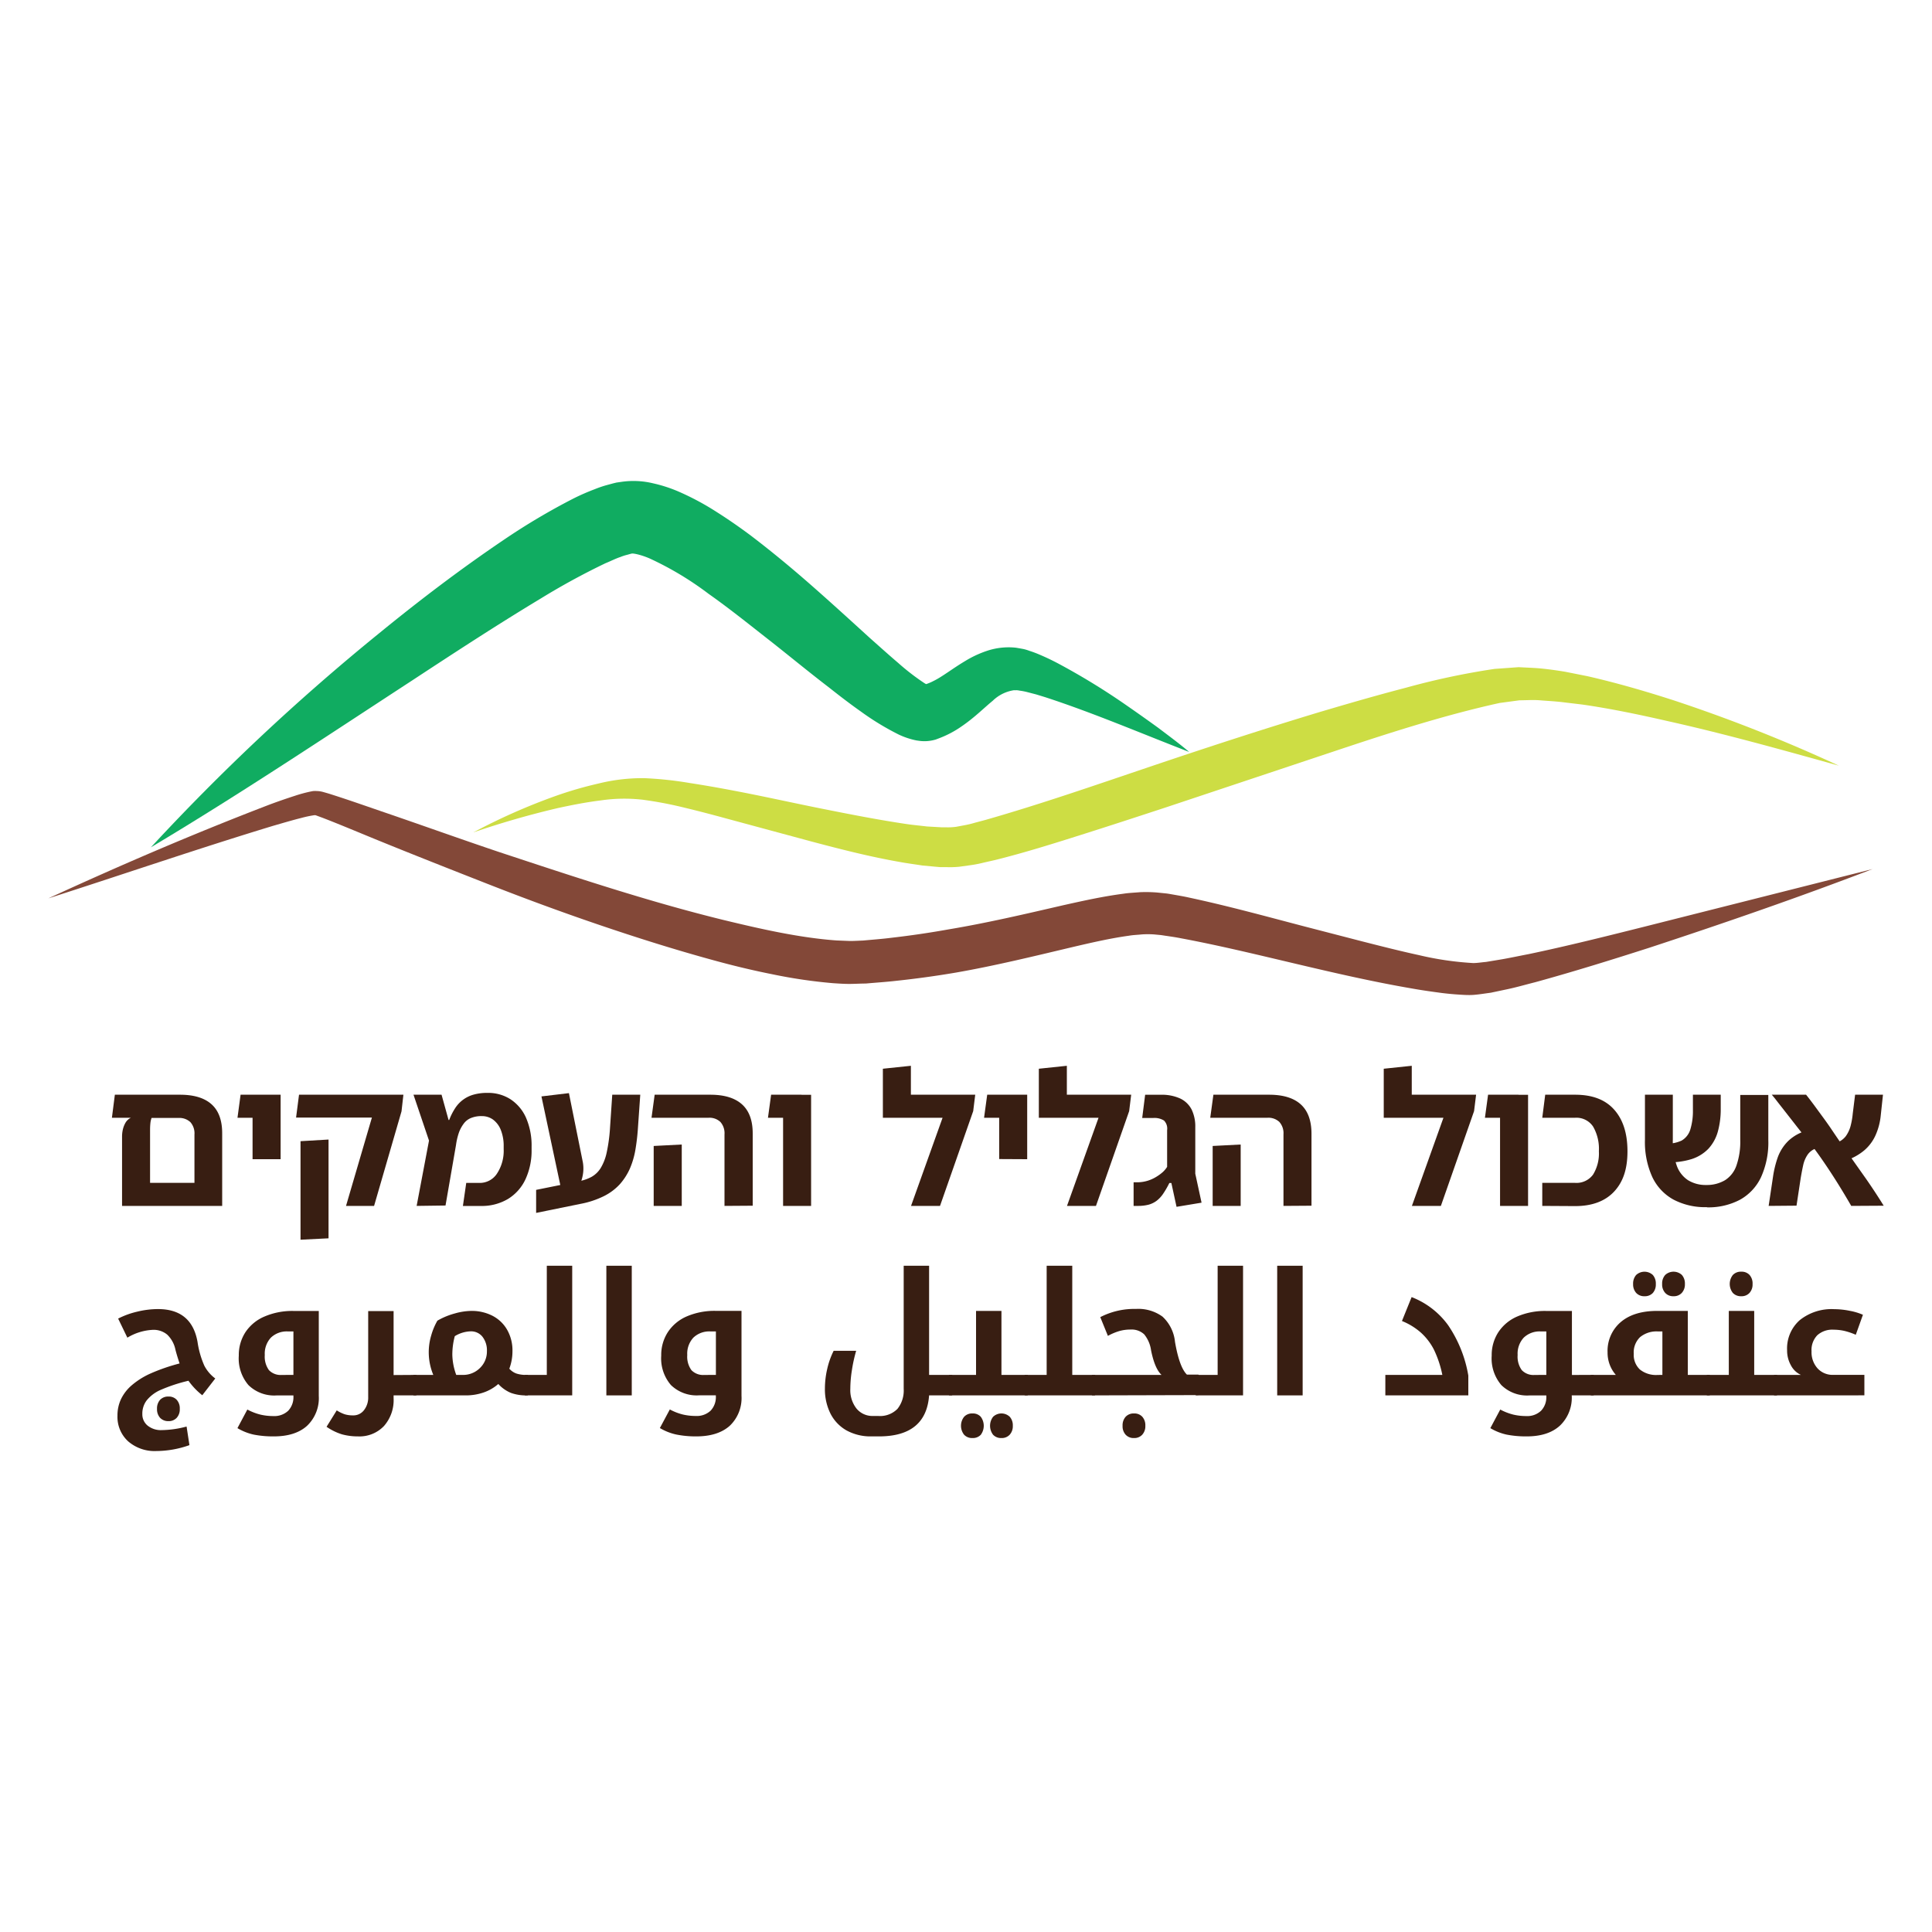 <svg id="Layer_1" data-name="Layer 1" xmlns="http://www.w3.org/2000/svg" viewBox="0 0 400 400"><defs><style>.cls-1{fill:#834838;}.cls-2{fill:#cddd44;}.cls-3{fill:#10ac61;}.cls-4{fill:#381e12;}</style></defs><title>logo</title><path class="cls-1" d="M10,186c14.87-6.84,29.87-13.29,45.21-19.19,1.93-.74,3.87-1.41,5.88-2.06a29.17,29.17,0,0,1,3.26-.88l.49-.09a7.3,7.3,0,0,1,.81,0A5.42,5.42,0,0,1,67,164c.53.15,1.1.31,1.58.47,4,1.27,7.8,2.63,11.68,3.95,7.73,2.65,15.39,5.4,23.12,8,15.45,5.1,30.89,10.25,46.53,14.08,7.78,1.88,15.67,3.66,23.28,4.21l2.8.11c.91,0,1.78-.06,2.69-.09,2-.19,4-.33,5.93-.58q5.93-.68,11.83-1.74c7.9-1.32,15.72-3.15,23.73-5,4-.89,8.08-1.81,12.46-2.38,1.07-.17,2.26-.21,3.38-.31a28.61,28.61,0,0,1,3.59.07l1.77.18c.58.06,1.08.17,1.63.26,1.07.19,2.15.37,3.16.6,8.23,1.76,16.07,3.93,24,6l11.82,3.06c3.93,1,7.85,2,11.76,2.85A64.4,64.4,0,0,0,305,199.39c.88,0,1.76-.16,2.65-.23l2.9-.48c1.93-.32,3.93-.76,5.89-1.13,7.92-1.66,15.84-3.64,23.74-5.62l47.52-12c-15.28,5.86-30.74,11.2-46.29,16.31-7.8,2.5-15.61,4.93-23.57,7.12-2,.5-4,1.09-6.06,1.51l-3.12.66c-1.14.15-2.28.34-3.44.44s-2.38,0-3.45-.07-2.18-.18-3.24-.31c-2.09-.28-4.19-.57-6.23-.94-8.21-1.41-16.18-3.26-24.15-5.14s-15.91-3.81-23.7-5.26c-1-.2-1.92-.33-2.86-.47-.47-.06-1-.16-1.4-.2l-1.28-.12a19.27,19.27,0,0,0-2.52,0c-.91.1-1.77.11-2.72.28-3.72.51-7.64,1.41-11.57,2.33-7.89,1.87-16,3.86-24.17,5.29q-6.17,1.05-12.41,1.71c-2.08.24-4.18.37-6.26.56-1.13,0-2.31.08-3.44.08s-2.22-.08-3.32-.15a105.24,105.24,0,0,1-12.65-1.86c-4.12-.82-8.16-1.8-12.16-2.9-8-2.19-15.86-4.67-23.65-7.32S108.58,186,100.94,183s-15.27-6-22.82-9.08c-3.77-1.54-7.57-3.15-11.27-4.58l-1.33-.49a1.14,1.14,0,0,1-.19-.07s0,0,0,0l-.27,0a23.41,23.41,0,0,0-2.69.57c-1.92.48-3.85,1.06-5.8,1.62C41.05,175.68,25.58,181,10,186Z"/><path class="cls-2" d="M98,172.34a126.09,126.09,0,0,1,16.83-7.47,78.78,78.78,0,0,1,9-2.63,37.89,37.89,0,0,1,9.54-1.13,75.12,75.12,0,0,1,9.4,1c3.06.47,6.09,1,9.11,1.58,6,1.13,12,2.48,17.94,3.67s11.9,2.36,17.74,3.23c1.46.22,2.89.34,4.34.52l2.09.12,1.05.06,1,0a12.1,12.1,0,0,0,1.91-.11l1.88-.35a19.69,19.69,0,0,0,2-.49l2.11-.56c11.41-3.25,23-7.28,34.52-11.17s23.17-7.69,34.9-11.23c5.88-1.74,11.77-3.45,17.74-5a153.4,153.4,0,0,1,18.33-3.89l5-.36c1.63.1,3.3.13,4.9.3s3.17.39,4.73.65l4.62.92c6.08,1.39,12,3.11,17.85,5a321.12,321.12,0,0,1,34.18,13.52c-11.79-3.28-23.53-6.57-35.37-9.21-5.9-1.35-11.82-2.59-17.73-3.44l-4.42-.53c-1.46-.16-2.91-.23-4.36-.35s-2.83,0-4.24,0l-4.09.55c-11.41,2.5-23.07,6.26-34.55,10.1L241.27,167.2c-5.8,1.9-11.6,3.8-17.45,5.65s-11.69,3.69-17.8,5.21l-2.34.53a24,24,0,0,1-2.42.49l-2.65.37a19.36,19.36,0,0,1-2.64.08l-1.32,0-1.24-.11-2.46-.23c-1.57-.25-3.17-.45-4.72-.74-6.2-1.09-12.16-2.62-18.09-4.19l-17.66-4.77c-2.92-.8-5.85-1.57-8.77-2.27a79.79,79.79,0,0,0-8.69-1.65,33.6,33.6,0,0,0-8.66.15c-2.94.36-5.9.94-8.85,1.58A180.9,180.9,0,0,0,98,172.34Z"/><path class="cls-3" d="M31.24,175.43A454.6,454.6,0,0,1,78.3,131.27c8.35-6.83,16.94-13.38,26-19.5a136.1,136.1,0,0,1,14.55-8.62,46,46,0,0,1,4.27-1.86,22.45,22.45,0,0,1,2.45-.84l1.36-.37.7-.17.91-.13a17.3,17.3,0,0,1,6.65.28,29.44,29.44,0,0,1,5.08,1.62,55.24,55.24,0,0,1,8.15,4.35c2.48,1.57,4.81,3.2,7.06,4.88,4.46,3.4,8.67,6.9,12.74,10.48s8,7.17,11.91,10.73c2,1.77,3.9,3.49,5.83,5.13a48.1,48.1,0,0,0,5.43,4.19c.35.21.67.36.61.37h0l-.14,0c-.06,0-.29,0-.51,0a3.73,3.73,0,0,0-.87.17l.29-.07a10,10,0,0,0,2.52-.93c1.83-.89,3.85-2.52,6.57-4.14a22,22,0,0,1,4.73-2.17,14.12,14.12,0,0,1,5.73-.57c.52.08,1,.17,1.55.27a8.67,8.67,0,0,1,1.23.37,21.94,21.94,0,0,1,2.19.82c1.37.58,2.65,1.2,3.89,1.86a142.13,142.13,0,0,1,14,8.58q3.34,2.31,6.61,4.68c2.16,1.64,4.33,3.23,6.41,5-10-3.87-20-8.15-29.85-11.35l-1.83-.56-1.77-.46a12.74,12.74,0,0,0-1.64-.32,3.69,3.69,0,0,0-.72-.09,2.16,2.16,0,0,1-.44,0,8,8,0,0,0-4.44,2.21c-1.71,1.38-3.65,3.38-6.41,5.27a21.08,21.08,0,0,1-4.7,2.48l-.66.25a8.31,8.31,0,0,1-1.85.33,7.92,7.92,0,0,1-1.51-.05l-.64-.09-.51-.11a16.06,16.06,0,0,1-3.12-1.09,55,55,0,0,1-7.84-4.76c-2.3-1.62-4.47-3.29-6.63-5-4.31-3.3-8.41-6.7-12.56-9.95s-8.22-6.52-12.37-9.44a65.68,65.68,0,0,0-12.17-7.31c-1.82-.8-3.65-1.17-3.82-1l-.08,0-.27.08-.57.16a9.44,9.44,0,0,0-1.35.44c-.94.3-2,.85-3.09,1.29A146.08,146.08,0,0,0,112,123.89c-8.92,5.37-17.79,11.16-26.68,17C67.54,152.48,49.77,164.36,31.24,175.43Z"/><path class="cls-4" d="M37.26,226.65q4.35,0,6.56,2T46,234.74v14.93H25.27V235.2a6.63,6.63,0,0,1,.15-1.28,5.19,5.19,0,0,1,.54-1.43,2.58,2.58,0,0,1,1.14-1.07H23.17l.61-4.77Zm3,18.25v-10a3.5,3.5,0,0,0-.85-2.58,3.32,3.32,0,0,0-2.43-.86H31.38a4.7,4.7,0,0,0-.25,1.15q-.06.6-.06,1.26V244.9Z"/><path class="cls-4" d="M49.17,231.42l.64-4.77h5.73v4.77ZM52.29,240V226.65H58.1V240Z"/><path class="cls-4" d="M71.64,249.67,77,231.38H61.3l.61-4.73H83.52l-.39,3.44-5.68,19.58Zm-9.42,7V236.27l5.8-.34v20.45Z"/><path class="cls-4" d="M86.26,249.67l2.56-13.52-3.21-9.5h5.81l1.45,5.23H93a13,13,0,0,1,1.22-2.42,6.63,6.63,0,0,1,3.84-2.83,10.3,10.3,0,0,1,2.88-.36,8.54,8.54,0,0,1,4.75,1.32,8.85,8.85,0,0,1,3.21,3.81,14.38,14.38,0,0,1,1.16,6V238a14.11,14.11,0,0,1-1.24,6.1,9.45,9.45,0,0,1-3.61,4.11,10.6,10.6,0,0,1-5.72,1.47H95.84l.69-4.77h2.71a4.24,4.24,0,0,0,3.7-2,8.59,8.59,0,0,0,1.34-5v-.54a8.87,8.87,0,0,0-.61-3.47,4.9,4.9,0,0,0-1.62-2.12,3.91,3.91,0,0,0-2.28-.7,5.64,5.64,0,0,0-2.28.4,3.49,3.49,0,0,0-1.51,1.2,7,7,0,0,0-1,1.91,13.53,13.53,0,0,0-.57,2.48l-2.17,12.52Z"/><path class="cls-4" d="M111,251.12v-4.77l9.12-1.84a8.75,8.75,0,0,0,2.42-.89,5.32,5.32,0,0,0,1.82-1.78,10.35,10.35,0,0,0,1.24-3.19,33.94,33.94,0,0,0,.7-5.17l.46-6.83h5.8l-.49,7a43.76,43.76,0,0,1-.52,4.41,17,17,0,0,1-1.14,3.88,12.54,12.54,0,0,1-2.08,3.24,11.32,11.32,0,0,1-3.33,2.48,18.63,18.63,0,0,1-4.88,1.6Zm5.46-3.63L112.1,227l5.69-.68,2.82,14a7.48,7.48,0,0,1,.12,2.5,8.09,8.09,0,0,1-.71,2.48,8,8,0,0,1-1.43,2.16Z"/><path class="cls-4" d="M150,249.67V234.86a3.51,3.51,0,0,0-.86-2.58,3.28,3.28,0,0,0-2.42-.86H134.89l.65-4.77h11.52q4.35,0,6.57,2t2.21,6.05v14.93Zm-14.66,0V237.26l5.81-.3v12.71Z"/><path class="cls-4" d="M159,231.42l.65-4.77h6.3v4.77Zm3.13,18.25v-23h5.8v23Z"/><path class="cls-4" d="M188.59,226.65h13.32l-.42,3.4-6.87,19.62h-6l6.53-18.25H182.79V221.27l5.8-.61Z"/><path class="cls-4" d="M203.74,231.42l.65-4.77h5.73v4.77Zm3.13,8.55V226.65h5.8V240Z"/><path class="cls-4" d="M220.88,226.65H234.2l-.42,3.4-6.87,19.62h-6l6.53-18.25H215.08V221.27l5.8-.61Z"/><path class="cls-4" d="M243.59,249.86l-1.07-4.93h-.42a18,18,0,0,1-1.28,2.22,6.09,6.09,0,0,1-1.37,1.47,5,5,0,0,1-1.66.8,8.66,8.66,0,0,1-2.18.25h-.91v-4.89h.91a7.46,7.46,0,0,0,2.06-.34,7.71,7.71,0,0,0,1.74-.8,8.87,8.87,0,0,0,1.36-1,5.47,5.47,0,0,0,.87-1.05v-7.6A2.38,2.38,0,0,0,241,232a3.73,3.73,0,0,0-2.27-.53h-2.25l.61-4.81h3.21a9.18,9.18,0,0,1,4.06.78,5.12,5.12,0,0,1,2.35,2.27,8,8,0,0,1,.76,3.67V243l1.3,6Z"/><path class="cls-4" d="M265.73,249.67V234.86a3.51,3.51,0,0,0-.86-2.58,3.29,3.29,0,0,0-2.43-.86H250.57l.65-4.77h11.53q4.35,0,6.56,2t2.22,6.05v14.93Zm-14.66,0V237.26l5.8-.3v12.71Z"/><path class="cls-4" d="M292.29,226.65h13.32l-.42,3.4-6.87,19.62h-6l6.53-18.25H286.49V221.27l5.8-.61Z"/><path class="cls-4" d="M307.44,231.42l.65-4.77h6.3v4.77Zm3.13,18.25v-23h5.8v23Z"/><path class="cls-4" d="M319.31,249.67V244.9h6.8a4.24,4.24,0,0,0,3.72-1.72,8.32,8.32,0,0,0,1.2-4.81,9.22,9.22,0,0,0-1.2-5.13,4.15,4.15,0,0,0-3.72-1.82h-6.8l.61-4.77h6.19c3.53,0,6.22,1,8.07,3.07s2.77,4.93,2.77,8.65-.93,6.37-2.77,8.34-4.54,3-8.07,3Z"/><path class="cls-4" d="M353.32,249.93a14.06,14.06,0,0,1-6.83-1.56,10.39,10.39,0,0,1-4.39-4.66,17.47,17.47,0,0,1-1.53-7.78v-9.28h5.77v9.24a15.15,15.15,0,0,0,.8,5.4,6,6,0,0,0,2.34,3.05,6.89,6.89,0,0,0,3.73,1h.15a7.36,7.36,0,0,0,3.8-1,5.82,5.82,0,0,0,2.34-3,15,15,0,0,0,.8-5.36v-9.28h5.81V236a17.4,17.4,0,0,1-1.53,7.77,10.39,10.39,0,0,1-4.33,4.62,14,14,0,0,1-6.74,1.58Zm-8.62-9.31-.31-3.89a7,7,0,0,0,3.78-.59,4,4,0,0,0,1.81-2.35,13.08,13.08,0,0,0,.52-3.93v-3.21h5.76v2.94a17.32,17.32,0,0,1-.59,4.66,8.67,8.67,0,0,1-1.93,3.55,8.38,8.38,0,0,1-3.55,2.19A15.53,15.53,0,0,1,344.7,240.62Z"/><path class="cls-4" d="M366.18,249.67l.92-6.15a21.17,21.17,0,0,1,1-4,9.16,9.16,0,0,1,2.14-3.3,9,9,0,0,1,4-2.18l1.72,3.74a3.46,3.46,0,0,0-1.75,1.34,6.21,6.21,0,0,0-.88,2.12c-.18.8-.34,1.66-.5,2.58l-.88,5.8Zm17.1,0q-1.68-2.91-3.26-5.4t-3.21-4.81q-1.62-2.31-3.45-4.53c-.51-.63-1.08-1.35-1.7-2.15l-1.87-2.39-1.7-2.17c-.51-.67-.93-1.19-1.26-1.57h7.1c.48.59,1,1.28,1.6,2.08l1.78,2.43c.6.81,1.12,1.55,1.58,2.21,1.17,1.75,2.38,3.52,3.63,5.28L386.3,244c1.27,1.82,2.5,3.69,3.7,5.63Zm-1.41-9.32-1.72-3.74a4,4,0,0,0,2-1.37,6.49,6.49,0,0,0,1-2.14,15.79,15.79,0,0,0,.44-2.52l.49-3.93h5.77l-.46,4.28a13.19,13.19,0,0,1-1,3.93,8.92,8.92,0,0,1-2.38,3.28A11.33,11.33,0,0,1,381.87,240.35Z"/><path class="cls-4" d="M32.38,300.42a8.36,8.36,0,0,1-5.84-2,6.85,6.85,0,0,1-2.22-5.33,7.89,7.89,0,0,1,.75-3.45,8.83,8.83,0,0,1,2.19-2.82A15.94,15.94,0,0,1,31,284.44a39.15,39.15,0,0,1,6.18-2.15c-.37-1.11-.66-2.07-.86-2.86a6,6,0,0,0-1.69-3.1,4.38,4.38,0,0,0-3-1,11.21,11.21,0,0,0-5.26,1.62L24.46,273a17.09,17.09,0,0,1,3.93-1.43,18.29,18.29,0,0,1,4.31-.54q7,0,8.2,6.82a18.76,18.76,0,0,0,1.4,4.89,7.71,7.71,0,0,0,2.27,2.66l-2.69,3.47a14.52,14.52,0,0,1-2.86-3,33.31,33.31,0,0,0-6,2,7.67,7.67,0,0,0-2.64,2.05,4.51,4.51,0,0,0-.91,2.84,3,3,0,0,0,1.11,2.41,4.34,4.34,0,0,0,2.86.92,20.84,20.84,0,0,0,5.19-.74l.59,3.85A20.69,20.69,0,0,1,32.38,300.42Zm2.52-6.19a2.3,2.3,0,0,1-1.75-.68,2.61,2.61,0,0,1-.64-1.85,2.67,2.67,0,0,1,.63-1.88,2.3,2.3,0,0,1,1.76-.68,2.2,2.2,0,0,1,1.69.68,2.62,2.62,0,0,1,.63,1.88,2.57,2.57,0,0,1-.64,1.85A2.22,2.22,0,0,1,34.9,294.23Z"/><path class="cls-4" d="M56.68,297.39a20.81,20.81,0,0,1-4.15-.37,11.26,11.26,0,0,1-3.37-1.34l2.05-3.85a11.74,11.74,0,0,0,2.71,1.05,11.6,11.6,0,0,0,2.66.3,4.18,4.18,0,0,0,3.09-1.1,4.09,4.09,0,0,0,1.08-3v-.17h-3.5a7.61,7.61,0,0,1-5.81-2.14,8.46,8.46,0,0,1-2-6.09,8.67,8.67,0,0,1,1.4-4.9,8.89,8.89,0,0,1,4-3.24,14.51,14.51,0,0,1,5.9-1.12H66V289a7.9,7.9,0,0,1-2.44,6.21Q61.14,297.39,56.68,297.39Zm4.07-12.73v-9H59.61a4.74,4.74,0,0,0-3.52,1.28,4.87,4.87,0,0,0-1.27,3.6,4.76,4.76,0,0,0,.86,3.13,3.34,3.34,0,0,0,2.64,1Z"/><path class="cls-4" d="M86.08,284.66c.11,0,.17,0,.17.14v3.93a.15.15,0,0,1-.17.17H81.49v.57a8.1,8.1,0,0,1-2,5.78,7,7,0,0,1-5.38,2.14,12.41,12.41,0,0,1-3.32-.43,11.63,11.63,0,0,1-3.18-1.56L69.72,292a7.29,7.29,0,0,0,1.65.81,5.78,5.78,0,0,0,1.72.23,2.75,2.75,0,0,0,2.27-1.08,4.2,4.2,0,0,0,.87-2.72v-17.8h5.26v13.25Z"/><path class="cls-4" d="M89.71,284.66a12.16,12.16,0,0,1-.43-8.18,13.26,13.26,0,0,1,1.28-3.05,14.79,14.79,0,0,1,3.63-1.5,13,13,0,0,1,3.37-.52,9.41,9.41,0,0,1,4.39,1,7.39,7.39,0,0,1,3.06,2.93,8.59,8.59,0,0,1,1.09,4.39,10.22,10.22,0,0,1-.65,3.64,3.54,3.54,0,0,0,1.45,1,6.38,6.38,0,0,0,2.06.29h.19c.12,0,.18,0,.18.14v3.93c0,.11-.06.17-.18.17H109a9,9,0,0,1-3.23-.52,7.29,7.29,0,0,1-2.6-1.84,9.15,9.15,0,0,1-3.08,1.77,11.21,11.21,0,0,1-3.59.59H85.73a.15.15,0,0,1-.17-.17V284.8c0-.1,0-.14.17-.14Zm3.94-4.13a12.82,12.82,0,0,0,.81,4.13h1.33a4.9,4.9,0,0,0,3.58-1.43,4.72,4.72,0,0,0,1.44-3.47,4.57,4.57,0,0,0-.92-3,3,3,0,0,0-2.43-1.12,6.59,6.59,0,0,0-3.3,1A14.66,14.66,0,0,0,93.65,280.53Z"/><path class="cls-4" d="M108.79,288.9a.15.15,0,0,1-.17-.17V284.8c0-.1.06-.14.17-.14h4.42v-22.6h5.26V288.9Z"/><path class="cls-4" d="M125.54,262.06h5.26V288.9h-5.26Z"/><path class="cls-4" d="M144.15,297.39A20.63,20.63,0,0,1,140,297a11.21,11.21,0,0,1-3.38-1.34l2.06-3.85a11.51,11.51,0,0,0,2.7,1.05,11.66,11.66,0,0,0,2.66.3,4.18,4.18,0,0,0,3.09-1.1,4.09,4.09,0,0,0,1.08-3v-.17h-3.5a7.64,7.64,0,0,1-5.81-2.14,8.46,8.46,0,0,1-2-6.09,8.67,8.67,0,0,1,1.4-4.9,8.89,8.89,0,0,1,3.95-3.24,14.51,14.51,0,0,1,5.9-1.12h5.37V289a7.91,7.91,0,0,1-2.45,6.21Q148.61,297.39,144.15,297.39Zm4.07-12.73v-9h-1.13a4.75,4.75,0,0,0-3.53,1.28,4.87,4.87,0,0,0-1.27,3.6,4.76,4.76,0,0,0,.86,3.13,3.34,3.34,0,0,0,2.64,1Z"/><path class="cls-4" d="M180.39,297.39a10.31,10.31,0,0,1-5.13-1.24,8.33,8.33,0,0,1-3.33-3.5,11.26,11.26,0,0,1-1.14-5.16,18,18,0,0,1,.48-4.08,16.46,16.46,0,0,1,1.33-3.74h4.66a30.43,30.43,0,0,0-.88,4,24.66,24.66,0,0,0-.33,3.87,6.16,6.16,0,0,0,1.29,4.1,4.26,4.26,0,0,0,3.42,1.52h1.05a5.05,5.05,0,0,0,4-1.47,6.1,6.1,0,0,0,1.29-4.15V262.06h5.26v22.6H197c.12,0,.17,0,.17.14v3.93a.15.15,0,0,1-.17.17h-4.64q-.63,8.49-10.38,8.49Z"/><path class="cls-4" d="M196.61,288.9a.15.15,0,0,1-.17-.17V284.8c0-.1.05-.14.17-.14h5.47V271.41h5.26v13.25h5.31c.12,0,.17,0,.17.14v3.93a.15.15,0,0,1-.17.17Zm4.73,8.83a2.24,2.24,0,0,1-1.73-.68,3,3,0,0,1,0-3.72,2.24,2.24,0,0,1,1.74-.69,2.19,2.19,0,0,1,1.7.68,3.12,3.12,0,0,1,0,3.75A2.25,2.25,0,0,1,201.34,297.73Zm6,0a2.24,2.24,0,0,1-1.73-.68,3.06,3.06,0,0,1,0-3.72,2.5,2.5,0,0,1,3.45,0,2.63,2.63,0,0,1,.63,1.87,2.58,2.58,0,0,1-.65,1.85A2.22,2.22,0,0,1,207.34,297.73Z"/><path class="cls-4" d="M212.29,288.9a.15.15,0,0,1-.17-.17V284.8c0-.1,0-.14.17-.14h4.41v-22.6H222v22.6h4.58c.12,0,.18,0,.18.14v3.93c0,.11-.06.17-.18.17Z"/><path class="cls-4" d="M226.21,288.9a.15.15,0,0,1-.17-.17V284.8c0-.1.06-.14.17-.14h14.27c-.94-.88-1.65-2.56-2.16-5.06a6.7,6.7,0,0,0-1.42-3.33,3.79,3.79,0,0,0-2.82-1,8.31,8.31,0,0,0-2.33.31,11.59,11.59,0,0,0-2.37,1l-1.58-3.88a15.35,15.35,0,0,1,7.38-1.7,8.52,8.52,0,0,1,5.5,1.59,8.21,8.21,0,0,1,2.59,5.23q.91,5.26,2.47,6.78H248c.13,0,.19,0,.19.14v3.93c0,.11-.06.17-.19.17Zm8.59,8.83a2.23,2.23,0,0,1-1.74-.68,2.57,2.57,0,0,1-.64-1.85,2.63,2.63,0,0,1,.63-1.87,2.25,2.25,0,0,1,1.75-.69,2.22,2.22,0,0,1,1.7.68,2.64,2.64,0,0,1,.63,1.88,2.58,2.58,0,0,1-.65,1.85A2.19,2.19,0,0,1,234.8,297.73Z"/><path class="cls-4" d="M247.69,288.9c-.12,0-.18-.06-.18-.17V284.8c0-.1.06-.14.18-.14h4.41v-22.6h5.26V288.9Z"/><path class="cls-4" d="M264.43,262.06h5.27V288.9h-5.27Z"/><path class="cls-4" d="M286.82,284.66h11.8a22,22,0,0,0-1.76-5.27,12.38,12.38,0,0,0-2.66-3.47,13.6,13.6,0,0,0-3.94-2.42l2-4.95a16.81,16.81,0,0,1,7.58,5.85A26.33,26.33,0,0,1,304,284.8v4.1H286.82Z"/><path class="cls-4" d="M329.83,284.66c.11,0,.17,0,.17.14v3.93a.15.15,0,0,1-.17.17h-4.42a8,8,0,0,1-2.44,6.26c-1.63,1.49-3.92,2.23-6.89,2.23a20.81,20.81,0,0,1-4.15-.37,11.15,11.15,0,0,1-3.37-1.34l2.05-3.85a11.74,11.74,0,0,0,2.71,1.05,11.6,11.6,0,0,0,2.66.3,4.14,4.14,0,0,0,3.08-1.1,4.06,4.06,0,0,0,1.09-3v-.17h-3.5a7.61,7.61,0,0,1-5.81-2.14,8.46,8.46,0,0,1-2-6.09,8.67,8.67,0,0,1,1.4-4.9,8.89,8.89,0,0,1,3.95-3.24,14.51,14.51,0,0,1,5.9-1.12h5.36v13.25Zm-9.68,0v-9H319a4.74,4.74,0,0,0-3.52,1.28,4.87,4.87,0,0,0-1.27,3.6,4.76,4.76,0,0,0,.86,3.13,3.31,3.31,0,0,0,2.64,1Z"/><path class="cls-4" d="M353.86,284.66c.11,0,.17,0,.17.14v3.93a.15.15,0,0,1-.17.17H329.48a.15.15,0,0,1-.17-.17V284.8c0-.1.06-.14.17-.14h5.06a7,7,0,0,1-1.71-4.66,7.83,7.83,0,0,1,2.72-6.27q2.73-2.33,7.6-2.32h6.29v13.25Zm-13.37-16.29a2.24,2.24,0,0,1-1.73-.68,2.61,2.61,0,0,1-.64-1.85,2.67,2.67,0,0,1,.63-1.87,2.54,2.54,0,0,1,3.45,0,2.68,2.68,0,0,1,.62,1.88,2.62,2.62,0,0,1-.64,1.87A2.25,2.25,0,0,1,340.49,268.37Zm3.69,16.29v-9h-.93a5.34,5.34,0,0,0-3.69,1.18,4.39,4.39,0,0,0-1.31,3.45,4.15,4.15,0,0,0,1.26,3.24,5.32,5.32,0,0,0,3.67,1.14Zm2.31-16.29a2.22,2.22,0,0,1-1.72-.68,2.57,2.57,0,0,1-.64-1.85,2.63,2.63,0,0,1,.63-1.87,2.54,2.54,0,0,1,3.46,0,2.67,2.67,0,0,1,.62,1.87,2.58,2.58,0,0,1-.65,1.85A2.22,2.22,0,0,1,346.49,268.37Z"/><path class="cls-4" d="M367.78,284.66c.11,0,.17,0,.17.14v3.93a.15.15,0,0,1-.17.17H353.51a.15.15,0,0,1-.17-.17V284.8c0-.1.06-.14.17-.14h4.42V271.41h5.26v13.25Zm-7.26-16.29a2.27,2.27,0,0,1-1.75-.68,3,3,0,0,1,0-3.72,2.26,2.26,0,0,1,1.76-.68,2.19,2.19,0,0,1,1.69.67,2.64,2.64,0,0,1,.63,1.88,2.57,2.57,0,0,1-.64,1.85A2.19,2.19,0,0,1,360.52,268.37Z"/><path class="cls-4" d="M367.43,288.9a.15.15,0,0,1-.17-.17V284.8c0-.1.06-.14.17-.14h5.43a4.44,4.44,0,0,1-2.08-2,6.23,6.23,0,0,1-.78-3.1,7.82,7.82,0,0,1,2.62-6.24,10.53,10.53,0,0,1,7.14-2.27,16.46,16.46,0,0,1,3.26.35,12.17,12.17,0,0,1,2.68.81l-1.48,4.14a14,14,0,0,0-2.44-.82,10.45,10.45,0,0,0-2.17-.23,4.61,4.61,0,0,0-3.36,1.15,4.4,4.4,0,0,0-1.19,3.33,5,5,0,0,0,1.22,3.5,4.21,4.21,0,0,0,3.3,1.37H386v4.24Z"/></svg>